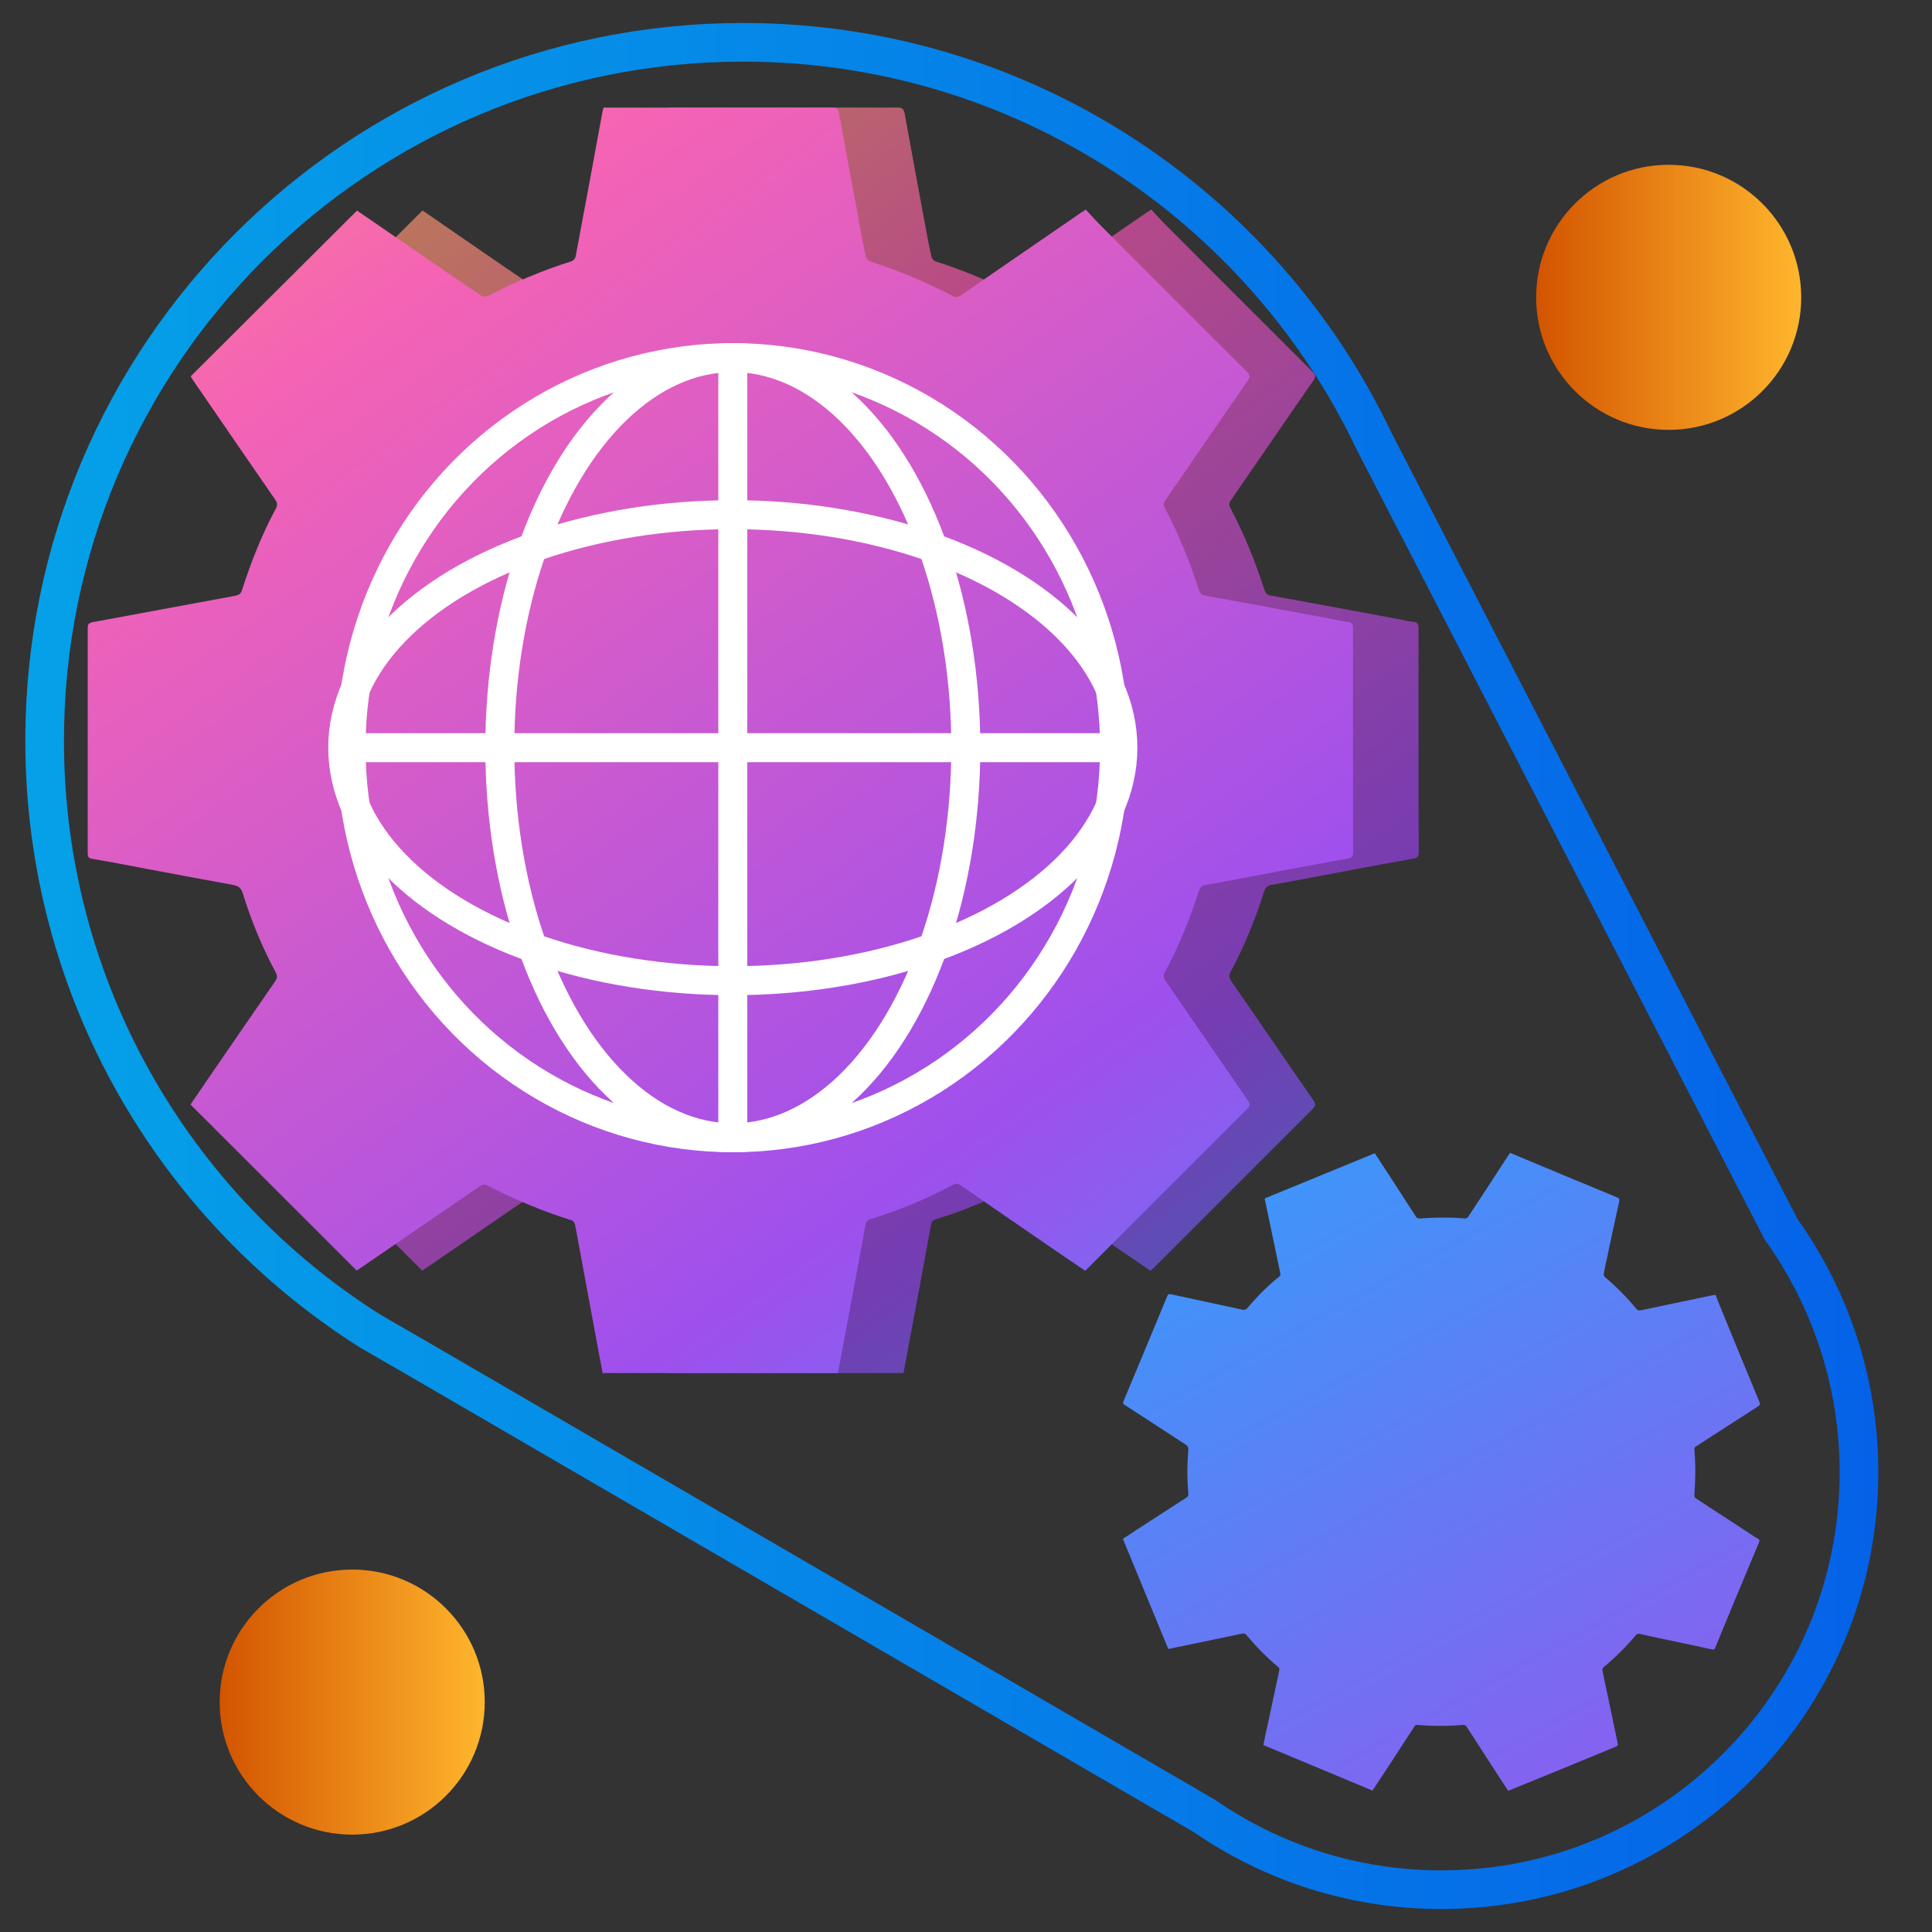 <?xml version="1.0" encoding="UTF-8"?>
<svg id="Layer_1" data-name="Layer 1" xmlns="http://www.w3.org/2000/svg" xmlns:xlink="http://www.w3.org/1999/xlink" viewBox="0 0 100 100">
  <rect x="0" y="0" width="100" height="100" fill="#333333" stroke="none"/>
  <defs>
    <style>
      .cls-1 {
        fill: url(#linear-gradient-2);
      }

      .cls-2 {
        fill: url(#linear-gradient-6);
      }

      .cls-3 {
        stroke: url(#linear-gradient-4);
        stroke-width: .47px;
      }

      .cls-3, .cls-4, .cls-5 {
        fill: none;
        stroke-miterlimit: 10;
      }

      .cls-6 {
        fill: url(#linear-gradient-7);
      }

      .cls-4 {
        stroke: #fff;
        stroke-width: 1.5px;
      }

      .cls-7 {
        fill: url(#linear-gradient-3);
      }

      .cls-8 {
        fill: url(#linear-gradient);
      }

      .cls-5 {
        stroke: url(#linear-gradient-5);
        stroke-width: 2px;
      }

      .cls-9 {
        opacity: .25;
      }
    </style>
    <linearGradient id="linear-gradient" x1="10.52" y1="-2.34" x2="76.42" y2="86.56" gradientUnits="userSpaceOnUse">
      <stop offset="0" stop-color="#ffcd4c"/>
      <stop offset=".34" stop-color="#f563b4"/>
      <stop offset=".68" stop-color="#9e50ed"/>
      <stop offset=".99" stop-color="#1aafff"/>
    </linearGradient>
    <linearGradient id="linear-gradient-2" x1="-9.85" y1="-27.91" x2="80.22" y2="98.72" xlink:href="#linear-gradient"/>
    <linearGradient id="linear-gradient-3" x1="517.48" y1="-2411.69" x2="356.46" y2="-2540.14" gradientTransform="translate(-1249.85 2251.06) rotate(22.64)" xlink:href="#linear-gradient"/>
    <linearGradient id="linear-gradient-4" x1="19.03" y1="69.58" x2="21.66" y2="69.58" gradientUnits="userSpaceOnUse">
      <stop offset="0" stop-color="#05a1e8"/>
      <stop offset="1" stop-color="#0562e8"/>
    </linearGradient>
    <linearGradient id="linear-gradient-5" x1="1.31" y1="50" x2="97.22" y2="50" xlink:href="#linear-gradient-4"/>
    <linearGradient id="linear-gradient-6" x1="11.37" y1="88.1" x2="25.1" y2="88.1" gradientUnits="userSpaceOnUse">
      <stop offset="0" stop-color="#d35400"/>
      <stop offset="1" stop-color="#ffb62d"/>
    </linearGradient>
    <linearGradient id="linear-gradient-7" x1="79.51" y1="15.39" x2="93.23" y2="15.39" xlink:href="#linear-gradient-6"/>
  </defs>
  <g>
    <path class="cls-8" d="m34.59,71.1c-.13-.69-.27-1.38-.39-2.07-.28-1.51-.56-3.03-.84-4.54-.07-.37-.13-.75-.21-1.12-.02-.08-.1-.19-.18-.21-1.51-.47-2.96-1.08-4.37-1.81-.09-.05-.26-.03-.35.03-2.07,1.42-4.14,2.84-6.21,4.26-.07.05-.14.09-.19.12-2.87-2.86-5.72-5.72-8.6-8.59.31-.45.64-.94.97-1.42,1.13-1.65,2.26-3.29,3.4-4.94.11-.16.14-.28.05-.46-.71-1.32-1.28-2.7-1.72-4.13-.09-.29-.25-.37-.51-.42-1.42-.26-2.84-.52-4.26-.79-1.01-.19-2.02-.39-3.03-.56-.19-.03-.22-.12-.22-.28,0-3.89,0-7.77,0-11.66,0-.21.07-.27.27-.31,2.45-.45,4.9-.91,7.35-1.36.2-.04.31-.1.37-.31.47-1.46,1.03-2.88,1.76-4.23.1-.19.04-.32-.06-.46-1.42-2.06-2.84-4.12-4.25-6.18-.04-.06-.08-.13-.11-.18,2.87-2.86,5.73-5.71,8.61-8.58.71.49,1.45.99,2.18,1.5,1.41.97,2.82,1.94,4.24,2.9.09.06.26.07.35.02,1.4-.72,2.84-1.33,4.34-1.8.08-.03.18-.14.2-.22.47-2.49.93-4.99,1.39-7.49.01-.07.04-.15.06-.24.1,0,.19,0,.28,0,3.86,0,7.71,0,11.57,0,.24,0,.3.1.34.3.36,1.99.73,3.98,1.1,5.97.09.49.18.97.29,1.45.02.09.12.21.21.24,1.47.47,2.89,1.06,4.26,1.78.19.1.32.07.48-.05,2.06-1.42,4.12-2.83,6.18-4.25.06-.04.13-.08.25-.16.27.29.54.59.83.88,2.5,2.51,5,5.01,7.51,7.51.16.16.18.26.05.45-1.43,2.06-2.85,4.14-4.27,6.2-.1.14-.11.25-.03.4.72,1.36,1.29,2.77,1.76,4.23.06.19.15.27.34.31,2.21.4,4.41.81,6.61,1.22.25.05.5.11.76.14.23.02.27.13.27.33,0,1.94,0,3.89,0,5.83,0,1.91,0,3.83.01,5.74,0,.21-.04.31-.28.35-1.8.32-3.59.66-5.38,1-.65.12-1.31.25-1.96.36-.21.04-.31.13-.38.34-.45,1.43-1.02,2.83-1.73,4.15-.11.2-.09.33.04.51,1.42,2.05,2.82,4.11,4.24,6.16.12.18.12.27-.03.43-2.75,2.74-5.49,5.49-8.23,8.23-.05.05-.1.09-.17.15-.58-.39-1.16-.79-1.73-1.18-1.57-1.08-3.14-2.15-4.7-3.24-.14-.1-.25-.11-.41-.02-1.37.72-2.78,1.32-4.26,1.77-.15.05-.23.11-.26.28-.35,1.91-.7,3.81-1.06,5.72-.12.65-.24,1.3-.37,1.97h-12.14Z"/>
    <g class="cls-9">
      <path d="m34.59,71.1c-.13-.69-.27-1.38-.39-2.07-.28-1.51-.56-3.03-.84-4.54-.07-.37-.13-.75-.21-1.12-.02-.08-.1-.19-.18-.21-1.51-.47-2.96-1.08-4.37-1.81-.09-.05-.26-.03-.35.03-2.07,1.42-4.14,2.84-6.21,4.26-.07.05-.14.09-.19.12-2.87-2.86-5.72-5.72-8.6-8.59.31-.45.64-.94.97-1.42,1.13-1.65,2.26-3.29,3.4-4.94.11-.16.14-.28.05-.46-.71-1.32-1.28-2.7-1.72-4.13-.09-.29-.25-.37-.51-.42-1.42-.26-2.84-.52-4.26-.79-1.01-.19-2.02-.39-3.03-.56-.19-.03-.22-.12-.22-.28,0-3.89,0-7.77,0-11.66,0-.21.07-.27.27-.31,2.45-.45,4.9-.91,7.35-1.36.2-.04.31-.1.37-.31.47-1.46,1.03-2.88,1.76-4.23.1-.19.04-.32-.06-.46-1.42-2.06-2.84-4.12-4.25-6.18-.04-.06-.08-.13-.11-.18,2.87-2.86,5.73-5.71,8.61-8.58.71.49,1.45.99,2.18,1.5,1.41.97,2.82,1.94,4.24,2.9.09.06.26.07.35.02,1.4-.72,2.84-1.33,4.34-1.8.08-.03.18-.14.2-.22.47-2.49.93-4.99,1.39-7.49.01-.07.04-.15.06-.24.1,0,.19,0,.28,0,3.86,0,7.71,0,11.57,0,.24,0,.3.1.34.3.36,1.99.73,3.98,1.1,5.97.09.49.18.97.29,1.45.02.09.12.21.21.24,1.47.47,2.89,1.06,4.26,1.78.19.1.32.07.48-.05,2.06-1.42,4.12-2.83,6.18-4.25.06-.04.13-.08.25-.16.27.29.54.59.83.88,2.5,2.51,5,5.01,7.51,7.51.16.16.18.26.05.45-1.43,2.06-2.85,4.14-4.27,6.2-.1.14-.11.25-.03.4.72,1.36,1.29,2.77,1.76,4.23.06.19.15.27.34.31,2.21.4,4.41.81,6.61,1.22.25.05.5.11.76.14.23.02.27.13.27.33,0,1.94,0,3.89,0,5.83,0,1.91,0,3.83.01,5.74,0,.21-.04.31-.28.35-1.8.32-3.59.66-5.38,1-.65.12-1.31.25-1.96.36-.21.04-.31.13-.38.34-.45,1.43-1.02,2.83-1.73,4.15-.11.2-.09.33.04.51,1.42,2.05,2.82,4.11,4.24,6.16.12.18.12.27-.03.43-2.75,2.74-5.49,5.49-8.23,8.23-.05.05-.1.09-.17.15-.58-.39-1.16-.79-1.73-1.18-1.57-1.08-3.14-2.15-4.7-3.24-.14-.1-.25-.11-.41-.02-1.37.72-2.78,1.32-4.26,1.77-.15.05-.23.11-.26.28-.35,1.91-.7,3.81-1.06,5.72-.12.65-.24,1.3-.37,1.97h-12.14Z"/>
    </g>
    <path class="cls-1" d="m31.2,71.1c-.13-.69-.27-1.38-.39-2.07-.28-1.51-.56-3.03-.84-4.54-.07-.37-.13-.75-.21-1.12-.02-.08-.1-.19-.18-.21-1.51-.47-2.96-1.08-4.37-1.81-.09-.05-.26-.03-.35.03-2.07,1.42-4.14,2.84-6.21,4.26-.07.05-.14.09-.19.12-2.87-2.86-5.72-5.72-8.6-8.59.31-.45.64-.94.97-1.42,1.13-1.65,2.26-3.29,3.4-4.94.11-.16.14-.28.05-.46-.71-1.32-1.28-2.7-1.72-4.13-.09-.29-.25-.37-.51-.42-1.42-.26-2.84-.52-4.26-.79-1.01-.19-2.02-.39-3.03-.56-.19-.03-.22-.12-.22-.28,0-3.89,0-7.77,0-11.66,0-.21.07-.27.27-.31,2.45-.45,4.9-.91,7.35-1.36.2-.04.31-.1.37-.31.47-1.46,1.03-2.88,1.76-4.23.1-.19.04-.32-.06-.46-1.42-2.06-2.84-4.12-4.25-6.18-.04-.06-.08-.13-.11-.18,2.87-2.86,5.73-5.71,8.61-8.58.71.49,1.45.99,2.18,1.5,1.41.97,2.82,1.94,4.24,2.9.09.06.26.07.35.02,1.4-.72,2.84-1.33,4.34-1.8.08-.03.18-.14.2-.22.47-2.49.93-4.99,1.39-7.49.01-.07.04-.15.06-.24.1,0,.19,0,.28,0,3.86,0,7.71,0,11.57,0,.24,0,.3.1.34.3.36,1.99.73,3.98,1.1,5.97.09.49.18.97.29,1.45.02.09.12.21.21.24,1.47.47,2.89,1.06,4.26,1.78.19.1.32.07.48-.05,2.06-1.42,4.12-2.83,6.18-4.25.06-.04.13-.08.25-.16.27.29.54.59.83.88,2.5,2.51,5,5.01,7.51,7.51.16.16.18.26.05.45-1.43,2.06-2.85,4.14-4.27,6.2-.1.14-.11.25-.03.4.72,1.36,1.29,2.77,1.76,4.23.06.19.15.27.34.31,2.21.4,4.41.81,6.61,1.22.25.05.5.11.76.14.23.02.27.13.27.33,0,1.94,0,3.89,0,5.83,0,1.91,0,3.83.01,5.74,0,.21-.04.31-.28.35-1.8.32-3.59.66-5.38,1-.65.12-1.31.25-1.96.36-.21.04-.31.13-.38.34-.45,1.43-1.02,2.83-1.73,4.15-.11.2-.09.33.04.51,1.42,2.05,2.82,4.11,4.24,6.16.12.18.12.27-.03.43-2.75,2.74-5.49,5.49-8.23,8.23-.05.05-.1.09-.17.15-.58-.39-1.16-.79-1.73-1.18-1.57-1.08-3.14-2.15-4.7-3.24-.14-.1-.25-.11-.41-.02-1.37.72-2.78,1.32-4.26,1.77-.15.05-.23.11-.26.28-.35,1.91-.7,3.81-1.06,5.72-.12.65-.24,1.3-.37,1.97h-12.14Z"/>
    <path class="cls-7" d="m65.39,90.33c.07-.35.14-.7.22-1.04.16-.76.33-1.53.49-2.29.04-.19.09-.38.12-.57,0-.04-.01-.11-.04-.13-.62-.51-1.17-1.08-1.69-1.7-.03-.04-.12-.06-.17-.05-1.25.26-2.49.52-3.74.78-.04,0-.09.02-.11.02-.78-1.9-1.56-3.79-2.35-5.7.23-.15.48-.31.73-.48.85-.55,1.7-1.1,2.55-1.65.08-.05.12-.1.11-.21-.07-.75-.07-1.51,0-2.26.01-.16-.05-.22-.16-.29-.62-.4-1.23-.8-1.84-1.2-.44-.28-.87-.57-1.31-.85-.08-.05-.08-.1-.05-.18.76-1.82,1.52-3.63,2.27-5.45.04-.1.09-.11.19-.09,1.23.27,2.47.53,3.7.8.1.02.16.01.24-.07.5-.59,1.04-1.15,1.65-1.63.09-.07.08-.14.06-.23-.26-1.24-.52-2.48-.78-3.72,0-.04-.01-.08-.02-.11,1.9-.78,3.79-1.55,5.7-2.34.24.37.48.75.73,1.12.47.73.94,1.46,1.41,2.18.03.04.11.08.16.08.79-.06,1.59-.07,2.38,0,.04,0,.11-.03.14-.07.71-1.07,1.41-2.15,2.11-3.23.02-.03.05-.06.08-.1.05.02.09.04.13.06,1.8.75,3.61,1.51,5.41,2.25.11.05.12.1.1.21-.22,1-.44,2-.65,3.01-.05.24-.11.49-.15.74,0,.05.02.12.05.15.6.51,1.15,1.06,1.64,1.66.07.09.14.09.23.07,1.24-.26,2.48-.52,3.72-.78.04,0,.08-.01.15-.02.07.19.14.38.22.57.68,1.66,1.36,3.32,2.05,4.98.04.1.03.16-.07.22-1.07.69-2.14,1.38-3.21,2.07-.07.05-.1.09-.09.18.07.77.06,1.55,0,2.32,0,.1.01.16.1.21.95.62,1.9,1.24,2.85,1.86.11.07.21.15.33.21.1.05.1.11.06.21-.38.91-.76,1.82-1.14,2.72-.37.9-.74,1.79-1.11,2.69-.04.1-.08.14-.2.11-.9-.2-1.81-.39-2.71-.58-.33-.07-.66-.14-.99-.22-.11-.02-.17,0-.24.09-.49.58-1.03,1.12-1.62,1.61-.09.07-.1.14-.08.24.26,1.23.52,2.47.78,3.71.02.11,0,.15-.1.19-1.82.75-3.64,1.5-5.46,2.24-.03.01-.06.02-.11.04-.19-.3-.39-.59-.58-.89-.52-.81-1.05-1.62-1.57-2.43-.05-.07-.1-.1-.19-.09-.78.07-1.56.07-2.34,0-.08,0-.13,0-.17.08-.53.82-1.07,1.65-1.61,2.47-.18.28-.37.56-.56.85-1.89-.79-3.78-1.58-5.68-2.37Z"/>
    <g>
      <ellipse class="cls-4" cx="37.93" cy="38.7" rx="12.06" ry="20.19"/>
      <ellipse class="cls-4" cx="37.93" cy="38.7" rx="19.76" ry="20.19"/>
      <line class="cls-4" x1="37.93" y1="18.51" x2="37.93" y2="58.89"/>
      <ellipse class="cls-4" cx="37.93" cy="38.7" rx="20.19" ry="12.06"/>
      <line class="cls-4" x1="58.12" y1="38.7" x2="17.74" y2="38.7"/>
    </g>
  </g>
  <path class="cls-3" d="m21.54,70.27c-.82-.42-1.62-.89-2.39-1.38l2.39,1.38Z"/>
  <path class="cls-5" d="m96.22,76.2c0,11.94-9.68,21.61-21.61,21.61-4.56,0-8.78-1.41-12.26-3.81l-40.81-23.73-2.39-1.38h0C9.02,62.48,2.31,51.19,2.31,38.33,2.31,18.37,18.5,2.19,38.46,2.19c14.41,0,26.86,8.44,32.66,20.64l21.07,40.8c2.53,3.54,4.03,7.88,4.03,12.57Z"/>
  <circle class="cls-2" cx="18.23" cy="88.1" r="6.86"/>
  <circle class="cls-6" cx="86.37" cy="15.39" r="6.86"/>
</svg>